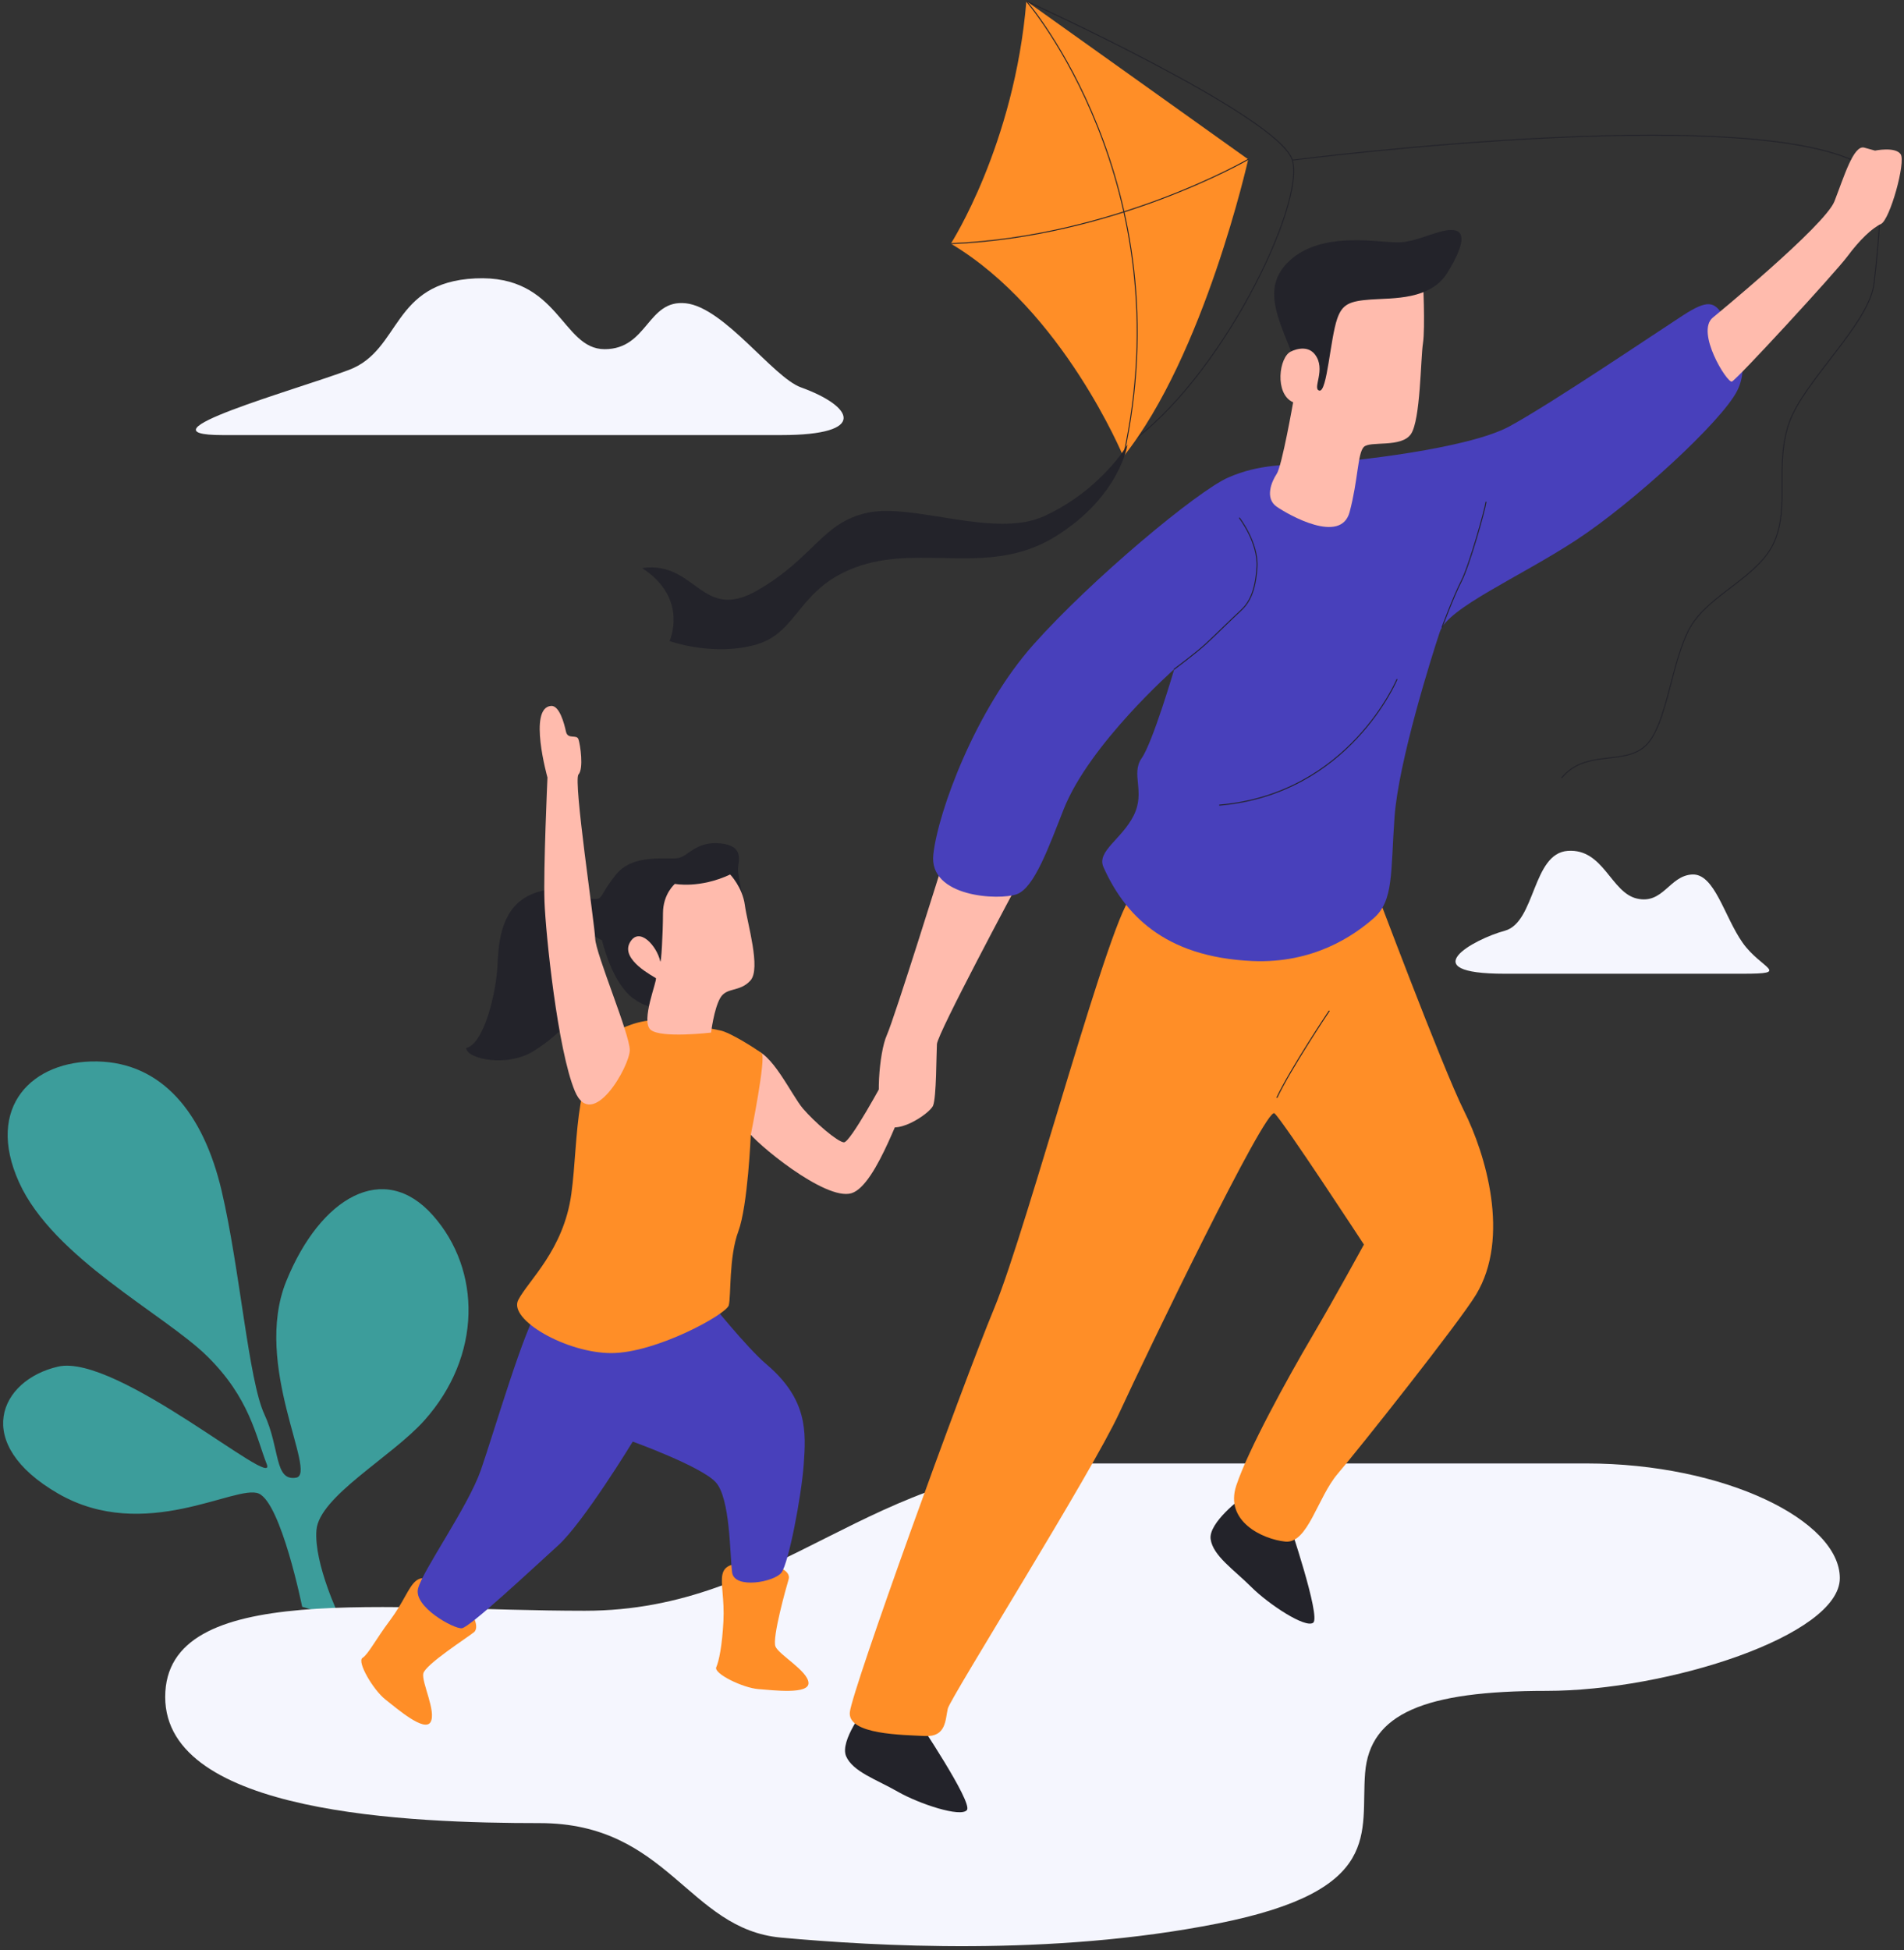 <?xml version="1.0" encoding="UTF-8"?>
<svg width="456px" height="467px" viewBox="0 0 456 467" version="1.1" xmlns="http://www.w3.org/2000/svg" xmlns:xlink="http://www.w3.org/1999/xlink">
    <rect x="0" y="0" width="456" height="467" fill="#333333" stroke="none"/>
    <!-- Generator: Sketch 60.1 (88133) - https://sketch.com -->
    <title>mainimage</title>
    <desc>Created with Sketch.</desc>
    <g id="Page-1" stroke="none" stroke-width="1" fill="none" fill-rule="evenodd">
        <g id="Desktop-HD-Copy-4" transform="translate(-221, -204)">
            <g id="mainimage" transform="translate(221.75, 204)">
                <path d="M71.621,384.76 C71.621,384.76 66.602,359.982 61.219,357.645 C55.836,355.306 33.914,369.628 13.163,357.645 C-7.59,345.661 -0.866,330.463 13.163,327.247 C27.193,324.031 65.776,357.351 63.144,350.629 C60.515,343.905 59.055,334.751 48.823,324.714 C38.593,314.678 11.992,301.232 3.81,283.111 C-4.374,264.989 7.024,253.883 22.516,254.173 C38.009,254.467 47.946,266.449 52.331,285.158 C56.715,303.864 58.763,330.463 62.56,338.647 C66.36,346.829 64.9,354.722 70.161,353.845 C75.421,352.969 59.636,326.914 67.821,306.765 C76.006,286.619 91.204,277.85 102.899,291.003 C114.589,304.156 114.685,324.714 100.851,340.166 C93.055,348.872 75.67,358.352 75.035,366.414 C74.398,374.477 80.682,387.457 80.682,387.457 L71.621,384.76 Z" id="Fill-1" fill="#3C9D9B"></path>
                <g id="Group-87-Copy" transform="translate(38.811, 0)">
                    <path d="M340.303,350.435 C373.647,350.435 401.069,364.188 401.069,377.899 C401.069,391.611 359.935,404.895 330.797,404.895 C301.659,404.895 288.519,410.277 287.377,424.562 C286.235,438.844 292.096,452.658 252.086,460.6 C212.076,468.543 169.814,466 147.495,463.977 C125.177,461.954 120.54,436.558 89.694,436.558 C58.848,436.558 0.004,434.42 0.004,406.352 C0.004,378.284 53.379,385.712 100.481,385.712 C147.581,385.712 168.802,350.435 219.521,350.435 L340.303,350.435 Z" id="Fill-3" fill="#F5F6FE"></path>
                    <path d="M269.951,38.35 C269.951,38.35 389.074,22.958 409.258,41.587 C411.733,43.874 410.4,58.156 409.258,67.868 C408.116,77.58 392.309,91.293 388.881,101.385 C385.452,111.479 389.07,121 385.452,129.57 C381.833,138.14 369.837,142.213 365.267,150.175 C360.696,158.137 359.743,173.561 354.604,178.514 C349.46,183.464 340.13,179.276 334.416,186.321" id="Stroke-5" stroke="#23232A" stroke-width="0.233"></path>
                    <path d="M203.963,212.031 C203.963,212.031 184.969,247.452 184.825,250.024 C184.681,252.594 184.713,262.735 183.914,264.734 C183.112,266.735 174.254,272.591 172.114,268.591 C169.972,264.592 170.97,252.023 172.827,247.879 C174.684,243.738 186.397,206.175 186.397,206.175 L203.963,212.031 Z" id="Fill-7" fill="#FFBBAD"></path>
                    <path d="M257.955,358.574 C257.955,358.574 249.814,364.572 250.383,368.572 C250.956,372.571 255.954,375.856 260.095,379.999 C264.238,384.14 273.096,389.996 274.95,388.569 C276.807,387.139 269.094,364.428 269.094,364.428 L257.955,358.574 Z" id="Fill-9" fill="#23232A"></path>
                    <path d="M167.772,408.91 C167.772,408.91 161.484,416.829 163.078,420.541 C164.676,424.25 170.359,426.114 175.441,429.028 C180.523,431.946 190.599,435.282 192.019,433.42 C193.437,431.556 180.056,411.65 180.056,411.65 L167.772,408.91 Z" id="Fill-11" fill="#23232A"></path>
                    <path d="M289.091,210.888 C289.091,210.888 305.913,255.735 311.072,266.021 C316.228,276.304 322.229,296.301 313.944,310.012 C309.91,316.69 285.75,347.146 280.852,352.861 C275.951,358.574 273.664,369.716 268.238,369.145 C262.811,368.574 253.667,364.289 256.527,355.716 C259.382,347.146 268.809,330.007 274.523,320.295 C280.236,310.583 287.09,298.014 287.09,298.014 C287.09,298.014 267.667,268.305 265.666,266.592 C263.667,264.879 235.103,324.009 228.529,338.291 C221.96,352.576 188.045,406.564 187.435,409.134 C186.826,411.706 187.109,415.991 181.97,415.705 C176.827,415.42 163.401,415.42 163.972,409.993 C164.543,404.566 190.538,332.591 198.537,313.304 C206.536,294.014 227.101,216.317 231.674,214.602 C236.245,212.889 287.463,206.57 289.091,210.888" id="Fill-13" fill="#FF8E27"></path>
                    <path d="M278.807,242.025 C278.807,242.025 269.47,255.973 266.24,262.877" id="Stroke-15" stroke="#23232A" stroke-width="0.233"></path>
                    <path d="M276.731,110.907 C283.948,110.54 311.944,107.479 321.847,102.146 C331.748,96.816 357.649,79.294 363.555,75.486 C369.458,71.677 370.98,72.248 373.075,75.486 C375.168,78.723 380.121,86.27 376.501,93.542 C372.884,100.815 351.556,120.428 337.843,129.38 C324.131,138.33 307.183,145.566 305.279,151.281 C303.372,156.994 295.376,182.323 294.422,195.652 C293.471,208.984 294.234,215.65 289.472,219.838 C284.71,224.028 275.026,230.778 260.336,230.123 C239.006,229.17 229.674,218.696 224.721,207.651 C223.011,203.835 229.101,200.985 231.958,195.273 C234.816,189.56 231.196,185.37 233.862,181.559 C236.531,177.751 241.672,160.231 241.672,160.231 C241.672,160.231 221.375,178.148 215.201,193.748 C211.581,202.889 208.153,212.601 203.962,214.125 C199.774,215.65 182.825,214.887 183.967,204.605 C185.112,194.319 194.062,169.943 207.964,154.327 C221.864,138.712 247.196,117.573 254.622,114.336 C262.049,111.098 268.301,111.339 276.731,110.907" id="Fill-17" fill="#4840BB"></path>
                    <path d="M241.672,160.231 C241.672,160.231 246.811,156.423 249.289,154.136 C251.764,151.853 255.381,148.233 257.477,146.329 C259.572,144.425 261.096,141.758 261.478,135.855 C261.858,129.951 257.288,124.048 257.288,124.048" id="Stroke-19" stroke="#23232A" stroke-width="0.233" stroke-linecap="round"></path>
                    <path d="M305.819,150.175 C305.819,150.175 308.587,142.71 310.457,139.093 C312.324,135.473 316.132,121.953 316.323,120.238" id="Stroke-21" stroke="#23232A" stroke-width="0.233" stroke-linecap="round"></path>
                    <path d="M294.994,162.707 C294.994,162.707 283.567,190.129 252.528,192.795" id="Stroke-23" stroke="#23232A" stroke-width="0.233" stroke-linecap="round"></path>
                    <path d="M370.645,76.056 C370.645,76.056 397.497,54.061 399.783,48.204 C402.067,42.348 404.353,34.635 406.925,35.352 L409.495,36.065 C409.495,36.065 414.351,35.064 415.637,36.921 C416.925,38.778 413.067,52.633 410.925,53.631 C408.78,54.632 405.781,57.489 402.926,61.345 C400.071,65.2 376.36,90.969 375.218,91.369 C374.074,91.769 366.489,79.522 370.645,76.056" id="Fill-25" fill="#FFBBAD"></path>
                    <path d="M206.25,0.261 C206.25,0.261 266.81,27.781 269.95,38.349 C273.095,48.92 252.758,91.042 230.48,106.469" id="Stroke-27" stroke="#23232A" stroke-width="0.233"></path>
                    <path d="M206.25,0.261 C206.25,0.261 257.289,36.636 259.382,38.16 C259.382,38.16 248.91,85.007 229.482,109.348 C229.482,109.348 215.008,74.309 188.159,58.346 C188.159,58.346 203.395,34.732 206.25,0.261" id="Fill-29" fill="#FF8E27"></path>
                    <path d="M206.25,0.261 C206.25,0.261 243.955,43.873 229.482,109.348" id="Stroke-31" stroke="#23232A" stroke-width="0.233"></path>
                    <path d="M259.383,38.16 C259.383,38.16 227.343,56.777 188.16,58.346" id="Stroke-33" stroke="#23232A" stroke-width="0.233"></path>
                    <path d="M230.479,106.469 C230.479,106.469 228.622,118.932 213.195,128.482 C197.769,138.035 181.773,130.513 166.632,135.416 C151.493,140.319 151.92,151.317 141.638,154.316 C131.355,157.315 120.784,153.507 120.784,153.507 C120.784,153.507 125.498,143.318 114.215,136.034 C127.211,134.177 128.353,149.175 141.923,141.32 C155.493,133.465 157.35,125.036 168.348,122.752 C179.345,120.466 198.769,128.976 210.482,123.609 C224.193,117.326 230.479,106.469 230.479,106.469" id="Fill-35" fill="#23232A"></path>
                    <path d="M269.667,84.15 C266.76,85.362 265.6,94.339 270.141,96.332 C270.141,96.332 267.455,111.62 266.204,113.477 C264.952,115.336 263.311,119.333 266.204,121.334 C269.096,123.333 281.586,130.411 283.664,122.62 C285.709,114.942 285.568,108.621 287.045,107.052 C288.519,105.48 296.091,107.335 298.373,103.909 C300.659,100.481 300.659,85.91 301.233,82.199 C301.801,78.485 301.233,66.631 301.233,66.631 L277.092,70.201 L269.667,84.15 Z" id="Fill-37" fill="#FFBBAD"></path>
                    <path d="M280.691,76.338 C281.907,72.82 283.647,72.085 288.826,71.715 C294.002,71.345 303.064,71.899 307.13,65.246 C311.199,58.587 311.569,55.077 308.054,55.077 C304.541,55.077 300.102,57.848 295.574,58.034 C291.045,58.22 277.178,55.077 269.229,62.473 C262.694,68.547 266.339,75.829 269.668,84.15 C269.668,84.15 273.285,82.246 275.331,84.843 C278.161,88.44 274.588,93.162 276.438,93.532 C278.288,93.902 279.027,81.146 280.691,76.338" id="Fill-53" fill="#23232A"></path>
                    <path d="M142.071,374.38 C147.108,374.691 149.881,376.284 149.308,378.189 C148.737,380.093 145.309,392.282 146.165,394.281 C147.022,396.282 153.878,400.09 154.07,402.947 C154.258,405.802 145.785,404.755 142.071,404.469 C138.357,404.184 131.312,400.758 131.98,399.233 C132.645,397.709 133.382,394.084 133.693,388.283 C134.261,377.618 129.693,373.618 142.071,374.38" id="Fill-55" fill="#FF8E27"></path>
                    <path d="M69.468,381.95 C73.48,385.011 75.505,389.564 73.969,390.831 C72.434,392.097 62.206,398.628 61.807,400.768 C61.407,402.906 64.987,409.884 63.557,412.364 C62.127,414.845 55.665,409.261 52.738,406.96 C49.811,404.656 45.858,397.889 47.261,396.995 C48.661,396.099 50.384,392.611 53.872,387.961 C60.275,379.416 58.537,373.606 69.468,381.95" id="Fill-57" fill="#FF8E27"></path>
                    <path d="M130.264,311.44 C130.264,311.44 139.321,322.736 143.976,326.676 C153.879,335.055 153.496,342.862 152.928,350.67 C152.354,358.478 149.308,374.284 147.593,376.571 C145.88,378.855 136.359,380.57 135.788,376.571 C135.215,372.571 135.406,358.669 131.786,354.861 C128.169,351.052 111.983,345.206 111.983,345.206 C111.983,345.206 100.176,364.573 94.081,370.094 C87.986,375.618 72.942,389.711 71.038,389.9 C69.133,390.091 59.422,384.758 60.564,380.379 C61.706,376 72.562,360.764 75.608,352.003 C78.654,343.245 86.271,317.153 89.51,313.345 C92.748,309.536 130.264,311.44 130.264,311.44" id="Fill-59" fill="#4840BB"></path>
                    <path d="M140.738,251.357 C145.204,251.665 149.975,262.211 152.736,265.448 C155.497,268.685 161.02,273.447 162.542,273.544 C164.066,273.638 171.971,258.973 172.922,257.26 C173.875,255.545 174.54,250.975 177.495,249.644 C180.444,248.308 182.351,251.548 181.777,254.403 C181.206,257.26 179.779,261.925 178.349,262.402 C176.921,262.879 170.638,283.827 164.354,285.731 C158.066,287.635 141.023,273.447 139.404,270.686 C137.788,267.926 137.977,251.166 140.738,251.357" id="Fill-63" fill="#FFBBAD"></path>
                    <path d="M108.411,246.738 C108.411,246.738 113.411,243.881 118.696,244.31 C123.979,244.737 130.479,246.309 132.872,246.738 C135.263,247.165 141.697,251.281 142.849,252.21 C144.001,253.138 140.25,271.745 140.25,271.745 C140.25,271.745 139.547,288.731 137.263,294.873 C134.977,301.012 135.551,310.399 134.977,312.564 C134.406,314.726 117.554,324.009 106.84,324.009 C96.13,324.009 82.13,316.01 84.558,311.298 C86.986,306.583 95.415,299.364 97.272,285.906 C99.129,272.448 97.557,254.879 108.411,246.738" id="Fill-65" fill="#FF8E27"></path>
                    <path d="M137.191,218.53 L138.889,217.127 C138.889,217.127 137.121,209.888 137.191,208.031 C137.263,206.174 138.762,202.532 132.978,201.961 C127.193,201.39 125.336,204.96 122.908,205.461 C120.481,205.96 112.196,204.21 107.981,209.406 C103.768,214.602 105.056,215.459 102.412,215.245 C99.771,215.029 96.841,211.246 89.2,213.602 C81.559,215.958 79.918,223.028 79.63,230.456 C79.344,237.881 76.273,250.096 72.063,250.952 C72.346,253.665 81.934,255.644 88.272,251.667 C94.612,247.69 100.769,241.811 101.054,232.385 C101.342,222.958 100.481,223.028 100.481,223.028 L104.627,225.17 C104.627,225.17 106.911,235.312 112.124,239.098 C117.338,242.884 121.121,240.811 121.121,240.811 L126.406,222.1 L137.191,218.53 Z" id="Fill-67" fill="#23232A"></path>
                    <path d="M92.415,169.039 C94.398,168.885 95.558,173.18 95.985,175.181 C96.412,177.18 98.557,175.752 98.984,177.038 C99.413,178.324 100.27,184.036 98.984,185.464 C97.7,186.891 102.839,221.029 102.983,224.741 C103.125,228.457 111.267,247.595 111.267,251.451 C111.267,255.309 102.271,271.162 98.127,261.307 C93.986,251.451 91.126,223.601 90.843,215.888 C90.558,208.174 91.556,186.179 91.556,186.179 C91.556,186.179 86.844,169.466 92.415,169.039" id="Fill-69" fill="#FFBBAD"></path>
                    <path d="M118.552,230.167 C118.783,231.244 119.22,223.362 119.22,218.697 C119.22,214.03 122.075,211.652 122.075,211.652 C122.075,211.652 127.981,212.833 135.312,209.405 C135.312,209.405 138.261,212.444 138.835,216.761 C139.403,221.075 142.737,231.932 140.168,234.789 C137.596,237.644 134.453,236.314 132.931,238.977 C131.407,241.644 130.739,247.262 130.739,247.262 C130.739,247.262 118.743,248.689 116.266,246.596 C113.79,244.501 117.981,234.598 117.504,234.216 C117.03,233.836 109.029,229.836 111.266,225.743 C113.505,221.649 117.79,226.594 118.552,230.167" id="Fill-71" fill="#FFBBAD"></path>
                    <path d="M56.151,104.183 L147.559,104.183 C168.582,104.183 164.766,97.272 152.249,92.756 C145.578,90.35 133.922,73.625 124.685,72.622 C115.45,71.619 115.618,83.615 105.249,83.615 C94.884,83.615 94.435,65.713 74.276,66.666 C54.115,67.617 56.605,83.806 44.033,88.568 C31.466,93.327 -7.954,104.183 13.756,104.183 L56.151,104.183 Z" id="Fill-83" fill="#F5F6FE"></path>
                    <path d="M320.8,233.169 L377.787,233.169 C389.641,233.169 382.216,232.027 377.787,225.741 C373.361,219.458 371.074,209.066 365.647,209.406 C360.22,209.746 358.761,216.6 352.492,215.173 C346.221,213.745 344.508,203.175 335.938,203.746 C327.369,204.317 328.225,220.885 320.8,222.886 C313.372,224.885 298.516,233.169 320.8,233.169" id="Fill-85" fill="#F5F6FE"></path>
                </g>
            </g>
        </g>
    </g>
</svg>